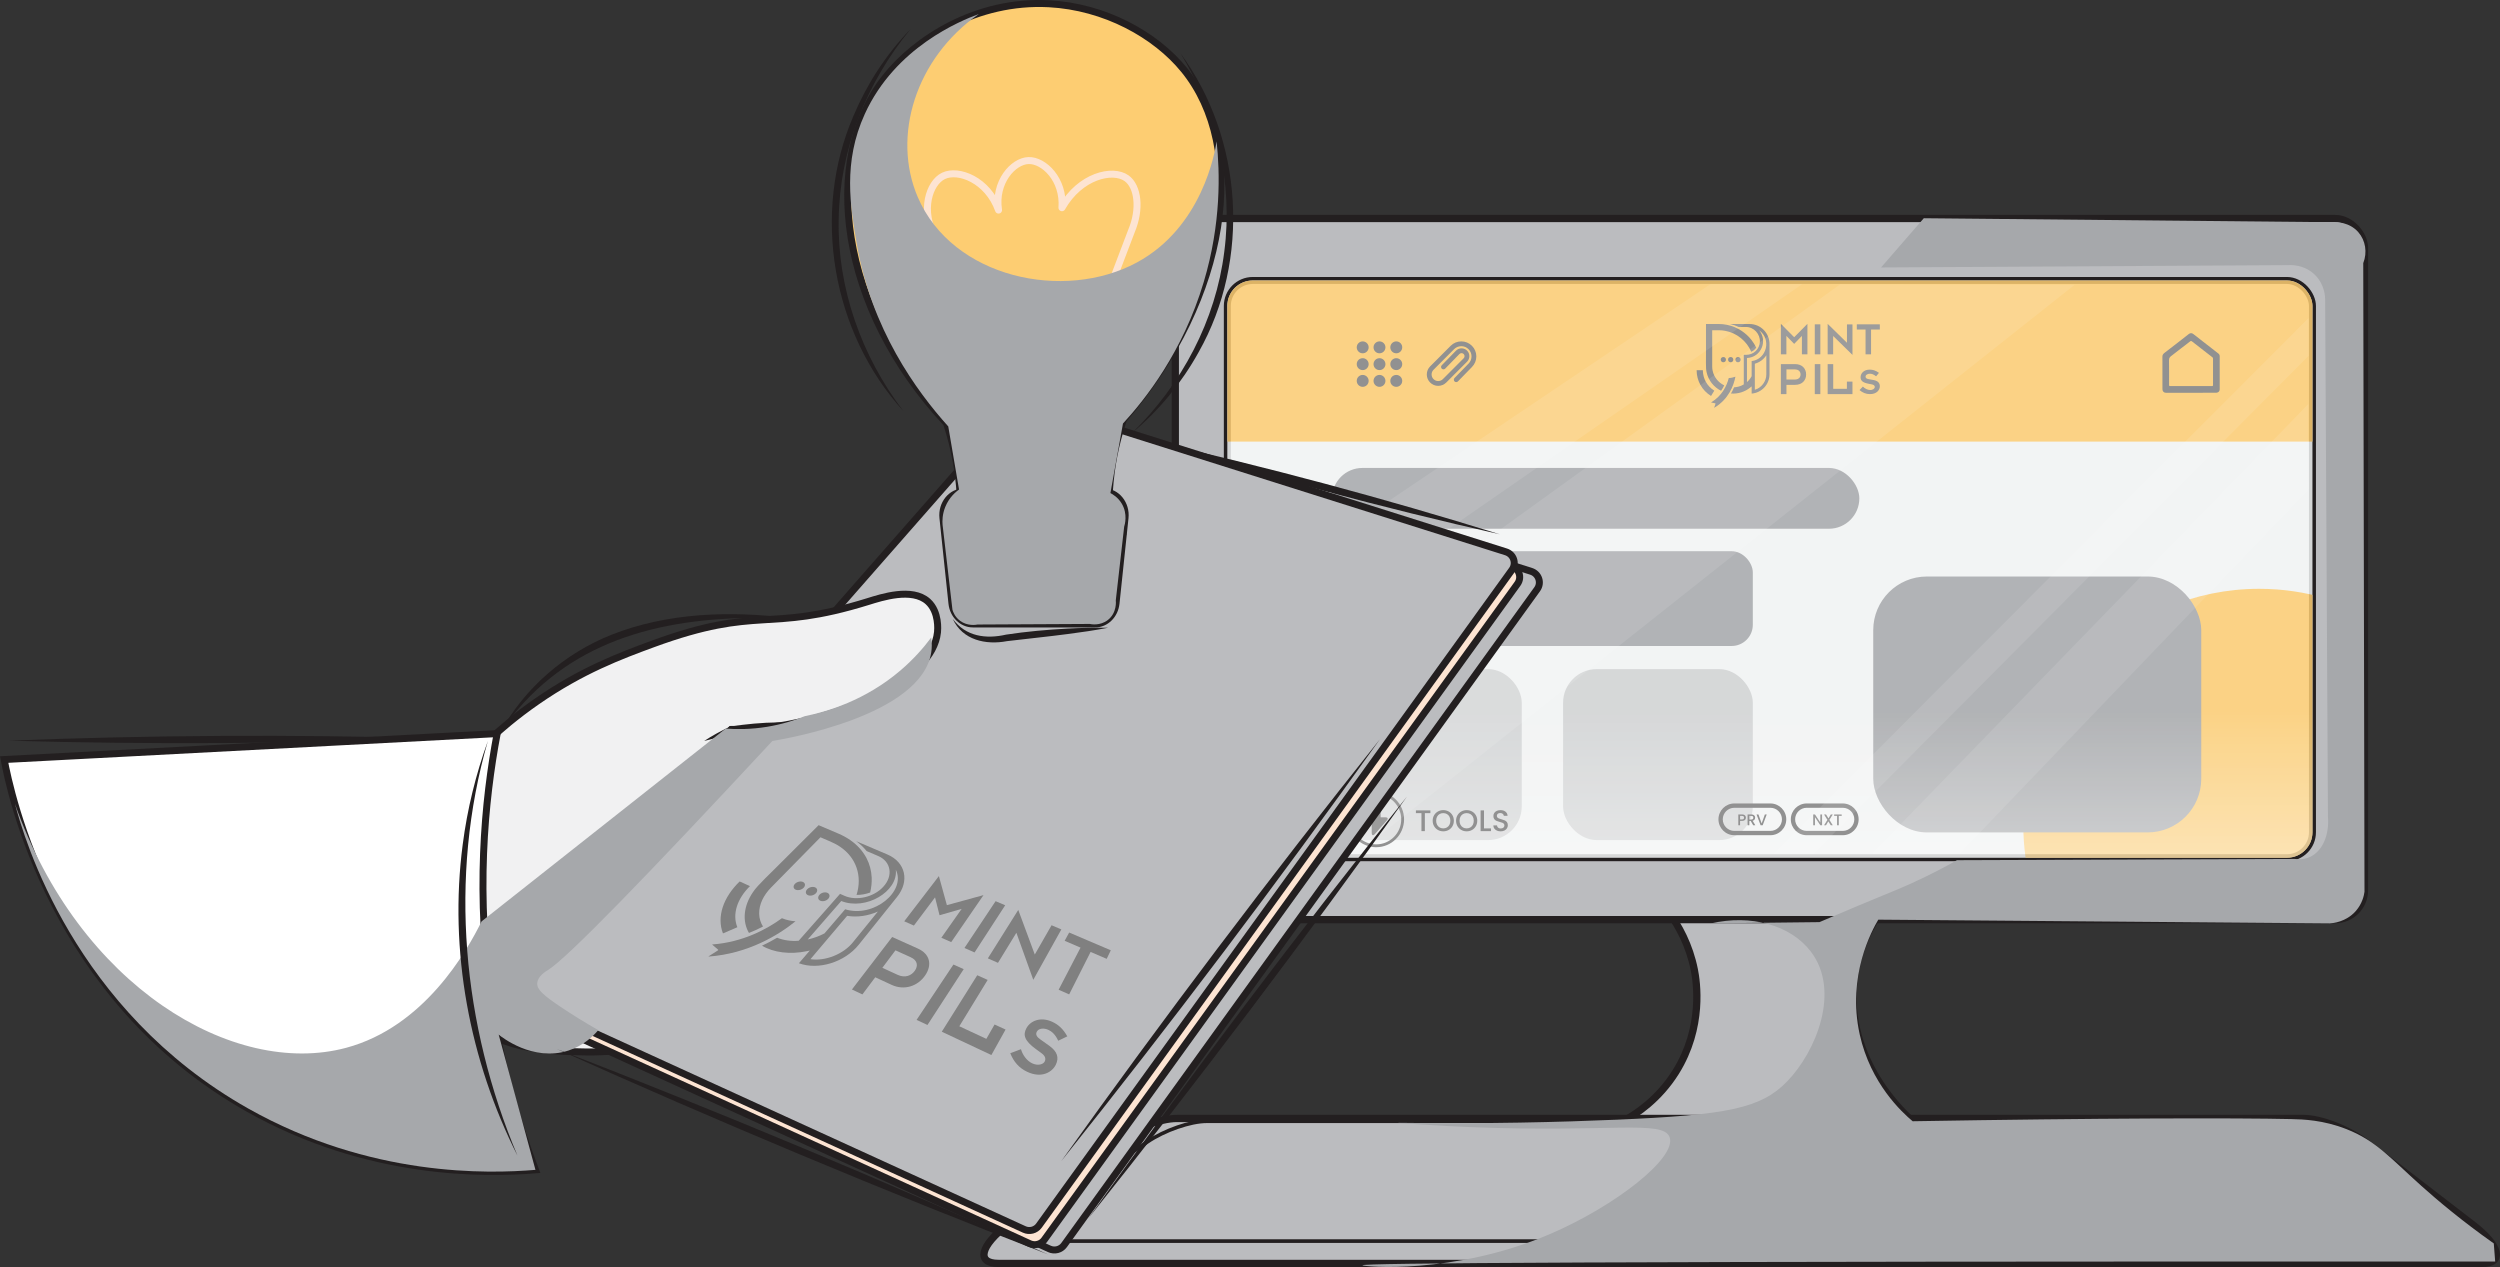 <?xml version="1.0" encoding="UTF-8"?>
<svg xmlns="http://www.w3.org/2000/svg" xmlns:xlink="http://www.w3.org/1999/xlink" viewBox="0 0 735.623 372.827">
  <rect x="0" y="0" width="735.623" height="372.827" fill="#333333" stroke="none"/>
  <defs>
    <style>
      .cls-1 {
        opacity: .85;
      }

      .cls-2, .cls-3, .cls-4, .cls-5, .cls-6, .cls-7, .cls-8, .cls-9, .cls-10 {
        stroke: #231f20;
      }

      .cls-2, .cls-3, .cls-4, .cls-5, .cls-6, .cls-7, .cls-9, .cls-11 {
        stroke-width: 2.053px;
      }

      .cls-2, .cls-3, .cls-4, .cls-6, .cls-9 {
        stroke-miterlimit: 10;
      }

      .cls-2, .cls-12 {
        fill: #fdcd72;
      }

      .cls-13 {
        opacity: .43;
      }

      .cls-13, .cls-14 {
        fill: #a6a8ab;
        mix-blend-mode: multiply;
      }

      .cls-15 {
        opacity: .5;
      }

      .cls-3 {
        fill: #f1f1f2;
      }

      .cls-4 {
        fill: #fde4d2;
      }

      .cls-16 {
        isolation: isolate;
      }

      .cls-17 {
        opacity: .1;
      }

      .cls-17, .cls-9 {
        fill: #fff;
      }

      .cls-18 {
        clip-path: url(#clippath-1);
      }

      .cls-5, .cls-7, .cls-8, .cls-11, .cls-10 {
        stroke-linecap: round;
        stroke-linejoin: round;
      }

      .cls-5, .cls-19, .cls-11 {
        fill: none;
      }

      .cls-20 {
        fill: gray;
      }

      .cls-6, .cls-8, .cls-10 {
        fill: #bbbcbf;
      }

      .cls-7 {
        fill: #929497;
      }

      .cls-8 {
        stroke-width: 1.071px;
      }

      .cls-21 {
        clip-path: url(#clippath);
      }

      .cls-11 {
        stroke: #fde4d2;
      }

      .cls-22 {
        fill: #f2f4f4;
      }

      .cls-23 {
        fill: url(#linear-gradient);
      }

      .cls-10 {
        stroke-width: 2.141px;
      }

      .cls-24 {
        fill: #231f20;
      }
    </style>
    <clipPath id="clippath">
      <rect class="cls-19" x="361.139" y="82.527" width="319.3" height="169.856" rx="7.492" ry="7.492"/>
    </clipPath>
    <clipPath id="clippath-1">
      <path class="cls-19" d="m686.512,85.099v167.987c0,4.183-3.711,7.577-8.299,7.577h-312.934c-4.574,0-8.299-3.394-8.299-7.577V85.099c0-4.183,3.725-7.577,8.299-7.577h312.934c4.588,0,8.299,3.394,8.299,7.577Z"/>
    </clipPath>
    <linearGradient id="linear-gradient" x1="508.986" y1="209.301" x2="508.986" y2="264.719" gradientUnits="userSpaceOnUse">
      <stop offset="0" stop-color="#fff" stop-opacity="0"/>
      <stop offset="1" stop-color="#fff"/>
    </linearGradient>
  </defs>
  <g class="cls-16">
    <g id="Layer_2" data-name="Layer 2">
      <g id="text">
        <g>
          <g>
            <path class="cls-10" d="m482.699,259.673c3.284,2.655,12.968,11.196,15.855,25.697.657,3.299,2.814,16.838-5.467,30.071-5.01,8.005-11.59,12.292-15.036,14.215,28.249.091,56.497.183,84.746.274-1.504-1.265-20.292-17.624-17.222-41.826,1.955-15.412,11.635-25.02,14.762-27.885-25.879-.182-51.759-.365-77.638-.547Z"/>
            <rect class="cls-10" x="345.83" y="64.302" width="349.918" height="206.306" rx="8.644" ry="8.644"/>
            <rect class="cls-3" x="361.139" y="82.527" width="319.3" height="169.856" rx="7.492" ry="7.492"/>
            <g class="cls-1">
              <g class="cls-21">
                <g>
                  <g>
                    <path class="cls-22" d="m682.427,85.099v167.987c0,4.183-3.639,7.577-8.139,7.577h-306.899c-4.486,0-8.139-3.394-8.139-7.577V85.099c0-4.183,3.654-7.577,8.139-7.577h306.899c4.5,0,8.139,3.394,8.139,7.577Z"/>
                    <path class="cls-12" d="m682.427,85.099v44.841h-325.447v-44.841c0-4.183,3.679-7.577,8.196-7.577h309.054c4.531,0,8.196,3.394,8.196,7.577Z"/>
                    <rect class="cls-14" x="391.948" y="137.693" width="155.159" height="17.89" rx="8.945" ry="8.945"/>
                    <rect class="cls-14" x="391.948" y="162.193" width="123.814" height="27.886" rx="6.23" ry="6.23"/>
                    <rect class="cls-13" x="391.948" y="196.889" width="55.821" height="50.302" rx="9.894" ry="9.894"/>
                    <rect class="cls-13" x="459.941" y="196.889" width="55.821" height="50.302" rx="9.894" ry="9.894"/>
                    <path class="cls-12" d="m684.509,176.11v76.976c0,4.183-3.394,7.577-7.59,7.577h-79.212c-1.539-5.735-2.354-11.773-2.354-18.008,0-38.33,31.082-69.399,69.413-69.399,6.866,0,13.496 1,19.744,2.854Z"/>
                    <rect class="cls-14" x="551.199" y="169.638" width="96.52" height="75.301" rx="15.785" ry="15.785"/>
                  </g>
                  <g class="cls-15">
                    <g class="cls-18">
                      <rect class="cls-23" x="331.459" y="183.408" width="355.053" height="83.658"/>
                    </g>
                  </g>
                  <g>
                    <g>
                      <g>
                        <g>
                          <g>
                            <path class="cls-20" d="m508.687,111.234c-.577,2.269-1.945,5.214-5.178,7.162-.017.01-.013.035.006.039l1.222.252c.043.009.069.053.054.095l-.399,1.179c-.007.019.015.037.033.026,4.202-2.517,5.699-6.454,6.228-9.155-.613.239-1.275.38-1.967.401Z"/>
                            <g>
                              <circle class="cls-20" cx="511.409" cy="105.824" r=".771"/>
                              <circle class="cls-20" cx="509.251" cy="105.824" r=".771"/>
                              <circle class="cls-20" cx="507.092" cy="105.824" r=".771"/>
                            </g>
                          </g>
                          <path class="cls-20" d="m520.679,101.268c.027-3.264-2.616-5.93-5.881-5.929h-5.752c.9.199,1.764.495,2.581.876.906 0,1.576 0,2.083 0,2.357-.035,4.285,2.096,4.128,4.42-.112,2.12-1.876,3.775-3.976,3.769h-.755v8.704c-.858.53-1.858.812-2.863.861-.258.621-.56,1.231-.91,1.821,2.076.18,4.203-.507,5.791-1.854v-.001c.1-.085.199-.171.295-.261v2.142c2.942-.227,5.259-2.686,5.259-5.686v-5.251c0-.544-0-3.124,0-3.612Zm-5.259,9.419c-.35.662-.816,1.253-1.373,1.745v-7.091c4.136-.169,6.203-5.032,3.576-8.152,3.674,2.587,2.278,8.521-2.203,9.054v4.444Zm4.32-5.806v5.251c.031,2.052-1.419,3.994-3.381,4.561v-7.676c1.422-.382,2.616-1.286,3.381-2.485v.349Z"/>
                        </g>
                        <path class="cls-20" d="m516.775,102.307c-.388-.813-.86-1.577-1.41-2.279 0-.001.001-.002.001-.003-.829-1.048-1.817-1.964-2.938-2.697l0-0c-.651-.421-1.337-.785-2.056-1.078-1.43-.587-2.995-.912-4.636-.912h-3.756c0,1.915 0,6.841,0,8.739.038,1.218-.125,4.316.185,5.463.505,2.348,2.114,4.392,4.264,5.449.368-.525.666-1.039.933-1.596-1.434-.672-2.583-1.903-3.146-3.385-.259-.679-.401-1.415-.401-2.184v-3.747c-0-1.619 0-5.251,0-6.904,1.118.008,2.703-.056,3.787.168,3.398.602,6.367,3,7.702,6.173.582-.28,1.085-.696,1.47-1.208Z"/>
                        <path class="cls-20" d="m503.468,116.517c-2.654-1.638-4.239-4.475-4.239-7.59h1.835c0,2.474,1.259,4.727,3.368,6.028l-.963,1.562Z"/>
                      </g>
                      <g>
                        <g>
                          <path class="cls-20" d="m524.019,95.285l3.915,3.946,3.899-3.946v8.975h-1.623v-5.426l-2.276,2.355-2.291-2.355v5.426h-1.623v-8.975Z"/>
                          <path class="cls-20" d="m533.996,95.428h1.641v8.832h-1.641v-8.832Z"/>
                          <path class="cls-20" d="m539.406,98.865v5.394h-1.623v-8.975l5.681,5.569v-5.394h1.623v8.975l-5.681-5.569Z"/>
                          <path class="cls-20" d="m548.938,96.972h-2.578v-1.544h6.779v1.544h-2.578v7.288h-1.623v-7.288Z"/>
                        </g>
                        <g>
                          <path class="cls-20" d="m524.019,107.14h4.231c1.995,0,3.202,1.303,3.202,3.057,0,1.738-1.207,3.041-3.202,3.041h-2.59v2.735h-1.641v-8.832Zm1.641,4.537h2.461c1.175,0,1.689-.692,1.689-1.48,0-.804-.515-1.496-1.689-1.496h-2.461v2.976Z"/>
                          <path class="cls-20" d="m533.996,107.141h1.641v8.832h-1.641v-8.832Z"/>
                          <path class="cls-20" d="m537.783,107.14h1.641v7.271h4.02v-2.124h1.641v3.684h-7.302v-8.832Z"/>
                          <path class="cls-20" d="m548.151,113.747c.531.563,1.384,1.014,2.156,1.014.853,0,1.352-.483,1.352-.869,0-.45-.354-.692-.885-.788l-.837-.161c-1.931-.354-2.462-.982-2.462-1.947,0-1.158.982-2.236,2.687-2.236.949,0,1.786.273,2.719.949l-.837,1.03c-.724-.611-1.351-.772-1.834-.772-.644,0-1.271.322-1.271.869,0,.418.338.628.901.724l1.48.273c1.223.241,1.818.82,1.818,1.834,0,.998-.82,2.301-2.912,2.301-1.158,0-2.14-.402-3.073-1.191l.998-1.03Z"/>
                        </g>
                      </g>
                    </g>
                    <g>
                      <path class="cls-20" d="m423.191,113.543c-.898,0-1.74-.35-2.375-.985-.635-.635-.985-1.477-.985-2.375,0-.898.35-1.742.985-2.375l.002-.002,6.042-6.059c.834-.834,1.944-1.295,3.126-1.295s2.292.461,3.126,1.295c.836.834,1.295,1.946,1.295,3.126,0,1.18-.461,2.29-1.295,3.126l-4.124,4.23c-.276.276-.724.276-1,0s-.276-.724,0-1l4.122-4.23c.569-.569.881-1.322.881-2.127,0-.802-.314-1.558-.881-2.127s-1.322-.881-2.124-.881c-.802,0-1.558.312-2.127.881q-.002.002-.004.004l-6.042,6.059c-.367.367-.569.855-.569,1.373,0,.52.202,1.008.569,1.375.367.367.855.571,1.375.571s1.008-.202,1.375-.571q.002-.002.004-.004l6.119-6.133c.344-.346.344-.906-.002-1.25-.344-.344-.906-.344-1.25,0l-4.198,4.308c-.276.276-.724.276-1,0s-.276-.724,0-1l4.2-4.306c.896-.896,2.356-.896,3.251,0,.896.898.896,2.356,0,3.251q-.002.002-.004.004l-6.119,6.133c-.637.632-1.479.981-2.375.981Z"/>
                      <path class="cls-20" d="m644.693,115.573c-2.428,0-4.856-.004-7.284.003-.448.001-.807-.143-1.002-.552-.083-.174-.111-.39-.111-.587-.007-2.783-.005-5.565-.005-8.348-0-.346.023-.693-.006-1.036-.044-.526.183-.89.585-1.197,1.478-1.133,2.95-2.275,4.421-3.417.893-.693,1.782-1.389,2.669-2.089.52-.411.941-.438,1.462-.037.98.753,1.948,1.522,2.924,2.281.899.7,1.8,1.396,2.7,2.095.572.444,1.147.884,1.711,1.337.234.188.384.438.386.753.002.363.005.727.005,1.09-0,2.862-.004,5.725.002,8.587.001.45-.151.805-.558.998-.183.086-.408.112-.614.113-1.923.008-3.846.006-5.769.006-.505 0-1.01 0-1.515 0v-.001Zm0-1.967c2.012,0,4.024 0,6.036-0.0.422-0.0.451-.029.451-.456 0-2.003 0-4.006 0-6.01-0-.514.001-1.028-.001-1.542-.001-.188-.026-.353-.203-.488-.87-.664-1.73-1.342-2.593-2.015-1.156-.902-2.309-1.808-3.473-2.698-.083-.064-.293-.073-.373-.013-.96.722-1.906,1.461-2.855,2.198-.935.726-1.859,1.465-2.805,2.176-.419.315-.651.639-.641,1.219.041,2.393.017,4.786.018,7.179 0.0.421.029.45.457.45,1.994 0,3.989 0,5.983 0Z"/>
                      <g id="Layer_1-2" data-name="Layer 1-2">
                        <g>
                          <g>
                            <circle class="cls-20" cx="400.971" cy="102.207" r="1.754"/>
                            <circle class="cls-20" cx="405.912" cy="102.207" r="1.754"/>
                            <circle class="cls-20" cx="410.851" cy="102.207" r="1.754"/>
                          </g>
                          <g>
                            <circle class="cls-20" cx="400.971" cy="107.149" r="1.754"/>
                            <circle class="cls-20" cx="405.912" cy="107.149" r="1.754"/>
                            <circle class="cls-20" cx="410.851" cy="107.149" r="1.754"/>
                          </g>
                          <g>
                            <circle class="cls-20" cx="400.971" cy="112.075" r="1.754"/>
                            <circle class="cls-20" cx="405.912" cy="112.075" r="1.754"/>
                            <circle class="cls-20" cx="410.851" cy="112.075" r="1.754"/>
                          </g>
                        </g>
                      </g>
                    </g>
                    <g>
                      <g>
                        <g>
                          <path class="cls-20" d="m542.23,245.761h-10.611c-2.576,0-4.672-2.096-4.672-4.673s2.096-4.672,4.672-4.672h10.611c2.576,0,4.672,2.096,4.672,4.672s-2.096,4.673-4.672,4.673Zm-10.611-8.074c-1.875,0-3.401,1.526-3.401,3.401,0,1.876,1.526,3.402,3.401,3.402h10.611c1.875,0,3.401-1.526,3.401-3.402,0-1.875-1.526-3.401-3.401-3.401h-10.611Z"/>
                          <path class="cls-20" d="m520.936,245.761h-10.611c-2.576,0-4.672-2.096-4.672-4.673s2.096-4.672,4.672-4.672h10.611c2.576,0,4.672,2.096,4.672,4.672s-2.096,4.673-4.672,4.673Zm-10.611-8.074c-1.875,0-3.401,1.526-3.401,3.401,0,1.876,1.526,3.402,3.401,3.402h10.611c1.875,0,3.401-1.526,3.401-3.402,0-1.875-1.526-3.401-3.401-3.401h-10.611Z"/>
                        </g>
                        <g>
                          <path class="cls-20" d="m536.148,242.835h-.522l-1.571-2.378v2.378h-.522v-3.189h.522l1.571,2.374v-2.374h.522v3.189Z"/>
                          <path class="cls-20" d="m538.298,241.245l.989,1.59h-.586l-.72-1.155-.674,1.155h-.582l.99-1.59-.994-1.595h.586l.725,1.164.678-1.164h.582l-.994,1.595Z"/>
                          <path class="cls-20" d="m541.918,239.651v.426h-.848v2.758h-.522v-2.758h-.853v-.426h2.223Z"/>
                        </g>
                        <g>
                          <path class="cls-20" d="m513.607,241.057c-.077.143-.199.261-.366.351-.169.09-.383.135-.647.135h-.577v1.292h-.522v-3.185h1.1c.244,0,.452.042.621.126.17.084.297.198.381.341.083.144.125.304.125.482,0,.162-.038.315-.114.458Zm-.568-.076c.098-.09.146-.218.146-.382,0-.349-.197-.522-.591-.522h-.577v1.04h.577c.199,0,.346-.045.444-.135Z"/>
                          <path class="cls-20" d="m515.876,242.835l-.733-1.274h-.398v1.274h-.522v-3.185h1.1c.244,0,.452.043.621.128.17.086.297.2.381.344.083.143.125.304.125.481,0,.208-.06.397-.181.566-.12.169-.305.285-.556.346l.788,1.32h-.623Zm-1.132-1.691h.577c.195,0,.343-.048.442-.146.099-.097.149-.229.149-.394s-.048-.294-.146-.387-.246-.14-.444-.14h-.577v1.067Z"/>
                          <path class="cls-20" d="m519.861,239.651l-1.195,3.185h-.606l-1.2-3.185h.56l.943,2.648.948-2.648h.55Z"/>
                        </g>
                      </g>
                      <g>
                        <path class="cls-20" d="m407.7,240.491h-1.442v-3.36c0-.784-.425-.943-.943-.355l-.373.425-3.16,3.594c-.434.49-.252.891.401.891h1.442v3.36c0,.784.425.943.943.355l.373-.425,3.16-3.594c.434-.49.252-.891-.401-.891Z"/>
                        <g>
                          <path class="cls-20" d="m420.888,238.456v.816h-1.624v5.286h-1.001v-5.286h-1.633v-.816h4.259Z"/>
                          <path class="cls-20" d="m423.113,244.221c-.477-.267-.855-.638-1.133-1.115-.278-.477-.417-1.014-.417-1.611s.139-1.133.417-1.607c.278-.474.656-.845,1.133-1.111.477-.267 1-.4,1.568-.4.574,0,1.099.133,1.576.4.477.266.852.636,1.128,1.111.275.474.412,1.01.412,1.607s-.137,1.134-.412,1.611c-.276.477-.652.849-1.128,1.115-.477.267-1.003.399-1.576.399-.568,0-1.09-.133-1.568-.399Zm2.647-.746c.317-.184.564-.448.742-.79.178-.342.267-.739.267-1.19,0-.451-.089-.846-.267-1.185-.179-.339-.426-.6-.742-.781-.316-.181-.676-.272-1.08-.272s-.764.091-1.08.272c-.316.181-.563.442-.742.781-.179.34-.268.735-.268,1.185,0,.451.089.847.268,1.19s.426.606.742.79c.317.184.677.277,1.08.277s.764-.092,1.08-.277Z"/>
                          <path class="cls-20" d="m429.997,244.221c-.477-.267-.855-.638-1.133-1.115s-.417-1.014-.417-1.611.139-1.133.417-1.607c.278-.474.656-.845,1.133-1.111.477-.267 1-.4,1.568-.4.574,0,1.099.133,1.576.4.477.266.852.636,1.128,1.111.275.474.412,1.01.412,1.607s-.137,1.134-.412,1.611c-.276.477-.652.849-1.128,1.115-.477.267-1.003.399-1.576.399-.568,0-1.09-.133-1.568-.399Zm2.647-.746c.317-.184.564-.448.742-.79.178-.342.267-.739.267-1.19,0-.451-.089-.846-.267-1.185-.179-.339-.426-.6-.742-.781-.316-.181-.676-.272-1.08-.272s-.764.091-1.08.272c-.316.181-.563.442-.742.781-.179.34-.268.735-.268,1.185,0,.451.089.847.268,1.19s.426.606.742.79c.317.184.677.277,1.08.277s.764-.092,1.08-.277Z"/>
                          <path class="cls-20" d="m436.666,243.751h2.064v.808h-3.064v-6.102h1v5.294Z"/>
                          <path class="cls-20" d="m440.468,244.405c-.328-.143-.585-.347-.772-.61s-.281-.571-.281-.922h1.071c.023.264.127.48.312.65s.444.255.777.255c.345,0,.615-.084.807-.25s.29-.382.29-.645c0-.205-.061-.372-.18-.501-.12-.129-.269-.228-.448-.298-.179-.07-.426-.146-.742-.228-.399-.105-.722-.212-.97-.32s-.461-.277-.637-.505-.264-.532-.264-.913c0-.351.088-.659.264-.922s.422-.465.737-.606c.316-.14.682-.211,1.098-.211.591,0,1.075.148,1.453.444.377.295.587.701.627,1.216h-1.106c-.017-.222-.123-.413-.316-.571-.194-.158-.448-.237-.764-.237-.287,0-.522.073-.702.22-.181.146-.272.357-.272.632,0,.188.057.341.171.461.114.12.259.215.435.285.175.07.415.146.72.228.404.111.733.223.988.334.254.111.471.283.65.514s.268.54.268.926c0,.31-.084.603-.251.878-.166.275-.409.496-.728.663-.319.167-.695.25-1.128.25-.41,0-.779-.071-1.107-.215Z"/>
                        </g>
                        <path class="cls-20" d="m404.942,249.293c-4.524,0-8.205-3.681-8.205-8.205s3.681-8.205,8.205-8.205,8.205,3.68,8.205,8.205-3.68,8.205-8.205,8.205Zm0-15.575c-4.064,0-7.37,3.306-7.37,7.369,0,4.064,3.306,7.37,7.37,7.37,4.063,0,7.369-3.306,7.369-7.37,0-4.063-3.306-7.369-7.369-7.369Z"/>
                      </g>
                    </g>
                  </g>
                </g>
              </g>
            </g>
            <path class="cls-10" d="m730.286,371.756h-436.489c-6.693,0-5.279-5.264,2.618-11.343l31.089-23.931c5.416-4.169,13.699-7.373,18.782-7.373h331.511c5.083,0,13.366,3.204,18.782,7.373l31.089,23.931c7.897,6.079,9.311,11.343,2.618,11.343Z"/>
            <path class="cls-8" d="m712.193,365.195h-405.952c-6.224,0-4.91-4.353,2.435-9.38l28.914-19.789c5.037-3.447,12.74-6.097,17.468-6.097h308.318c4.727,0,12.431,2.649,17.468,6.097l28.914,19.789c7.344,5.026,8.659,9.38,2.435,9.38Z"/>
            <path class="cls-17" d="m362.233,212.926c59.747-43.091,119.495-86.181,179.242-129.272,22.994.049,45.988.099,68.981.148-70.447,55.821-140.894,111.643-211.341,167.464-10.399-.023-20.799-.046-31.199-.069-.466-.03-2.422-.211-3.998-1.846-1.4-1.451-1.625-3.142-1.674-3.655-.004-10.924-.008-21.847-.012-32.771Z"/>
            <path class="cls-17" d="m362.233,178.663c47.02-31.681,94.041-63.362,141.061-95.044h26.973c-55.981,38.758-111.962,77.517-167.942,116.275-.03-7.077-.061-14.155-.091-21.231Z"/>
            <path class="cls-17" d="m576.557,251.249c34.233-35.722,68.465-71.445,102.698-107.167-.012-8.396-.024-16.793-.036-25.189-42.794,44.114-85.587,88.226-128.381,132.34,4.301-.003,8.606-.003,12.917,0,4.272.003,8.54.008,12.802.017Z"/>
            <path class="cls-17" d="m533.547,251.289c48.598-48.878,97.197-97.757,145.795-146.635-.018-3.685-.035-7.371-.053-11.055-52.469,52.563-104.937,105.127-157.406,157.691h11.664Z"/>
            <path class="cls-14" d="m566.078,64.211c-4.192,4.83-8.384,9.658-12.575,14.488,39.867-.228,79.734-.455,119.601-.683.595-.05,4.929-.346,8.201,3.007,2.783,2.851,2.869,6.365,2.87,7.107.273,50.71.547,101.422.82,152.132.475,5.539-1.703,10.306-5.376,11.938-.805.358-2.237.811-4.283.547-33.169.121-66.338.243-99.508.364-3.063,1.739-7.653,4.213-13.441,6.835-2.947,1.335-5.089,2.204-7.381,3.143-4.612,1.889-11.232,4.637-19.637,8.247-10.631.121-21.262.244-31.893.365,11.649-2.673,23.353.405,29.388,8.338,8.766,11.525,1.573,29.277-6.971,38.136-7.761,8.047-17.758,9.904-50.301,11.299-16.303.698-38.204,1.279-64.334.912,4.928.386,12.475.91,21.687,1.276,40.804,1.619,56.39-2.183,58.32,2.916,2.276,6.013-15.976,20.345-35.356,28.612-28.309,12.076-55.039,9.511-55.039,9.113-0-.612,63.049-1.19,333.333-1.094-.137-1.777-.273-3.554-.41-5.331-9.394-6.629-16.502-12.629-21.278-16.903-9.225-8.258-13.34-13.298-22.052-16.722-6.86-2.696-12.735-2.882-16.22-2.961-16.245-.371-57.06-.304-111.445.638-3.115-2.614-12.377-11.067-15.582-25.56-3.813-17.24,3.669-30.71,5.468-33.762,44.287.365,88.573.729,132.86,1.094.807-.045,4.759-.348,7.654-3.645,1.93-2.199,2.409-4.61,2.552-5.649-.122-61.661-.243-123.322-.365-184.983,1.237-3.145.68-6.672-1.458-9.113-2.63-3.002-6.402-2.933-6.926-2.915-40.307-.395-80.615-.789-120.922-1.185Z"/>
          </g>
          <g>
            <g>
              <path class="cls-3" d="m227.975,290.8c-9.385,6.862-29.333,19.168-55.631,18.736-10.879-.179-26.522-.436-37.322-11.797-10.75-11.308-12.955-29.675-7.746-40.939,9.953-21.525,53.033-30.213,106.333-15.265-1.878,16.422-3.756,32.844-5.634,49.266Z"/>
              <path class="cls-6" d="m306.391,124.774c-49.424,56.332-98.848,112.662-148.272,168.994-1.518,1.73-.933,4.41,1.172,5.373,49.832,22.782,99.664,45.564,149.496,68.346,1.527.698,3.342.224,4.317-1.128,46.402-64.327,92.805-128.653,139.207-192.98,1.369-1.898.47-4.56-1.781-5.271-46.811-14.787-93.621-29.573-140.432-44.36-1.333-.421-2.793-.017-3.708,1.026Z"/>
              <path class="cls-4" d="m300.593,123.2c-49.435,56.344-98.869,112.687-148.304,169.031-1.507,1.718-.926,4.379,1.164,5.334,49.848,22.789,99.697,45.579,149.545,68.368,1.516.693,3.318.222,4.286-1.12,46.413-64.341,92.826-128.682,139.239-193.024,1.359-1.885.467-4.528-1.768-5.233-46.827-14.792-93.653-29.583-140.48-44.375-1.324-.418-2.773-.017-3.682,1.019Z"/>
              <path class="cls-6" d="m298.997,119.049c-49.424,56.332-98.848,112.662-148.272,168.994-1.518,1.73-.933,4.41,1.172,5.373,49.832,22.782,99.664,45.564,149.496,68.346,1.527.698,3.342.224,4.317-1.128,46.402-64.327,92.805-128.653,139.207-192.98,1.369-1.898.47-4.56-1.781-5.271-46.811-14.787-93.621-29.573-140.432-44.36-1.333-.421-2.793-.017-3.708,1.026Z"/>
              <g>
                <g>
                  <g>
                    <g>
                      <path class="cls-20" d="m230.088,270.181c-4.442,3.232-11.507,7.061-20.448,7.718-.047.003-.084.05-.056.074l1.728,1.468c.061.052.03.151-.065.212l-2.738,1.742c-.045.029-.036.078.013.074,11.735-.874,20.597-6.371,25.554-10.377-1.411-.1-2.762-.398-3.988-.91Z"/>
                      <g>
                        <path class="cls-20" d="m243.724,264.45c-.576.646-1.632.91-2.353.587-.721-.323-.83-1.107-.247-1.748.579-.637,1.624-.894,2.339-.576.716.318.835,1.095.262,1.738Z"/>
                        <path class="cls-20" d="m240.087,262.825c-.585.639-1.643.899-2.359.578-.715-.321-.813-1.097-.223-1.731.587-.63,1.635-.883,2.345-.567.71.316.818,1.085.237,1.721Z"/>
                        <path class="cls-20" d="m236.476,261.213c-.593.632-1.654.888-2.365.57-.71-.318-.797-1.087-.198-1.714.596-.624,1.646-.873,2.351-.559.705.314.802,1.075.213,1.704Z"/>
                      </g>
                    </g>
                    <path class="cls-20" d="m263.908,263.981c3.848-4.724,2.51-10.292-2.782-12.544l-9.187-3.916c1.19.868,2.212,1.843,3.064,2.906,1.454.622,2.533,1.084,3.35,1.433,3.859,1.586,4.546,5.891,1.524,9.101-2.785,3.039-7.873,4.203-11.422,2.616l-1.272-.564c-3.237,3.672-8.688,9.854-12.17,13.803-2.31.192-4.504-.152-6.351-.893-1.412.836-2.896,1.625-4.447,2.344,3.411,2.047,8.281,2.635,13.156,1.627l.002-.002c.305-.063.61-.13.914-.204l-3.21,3.746c5.696,2.108,13.475-.294,17.607-5.449l6.816-8.504c.678-.846,3.825-4.772,4.408-5.5Zm-21.309,10.674c-1.557.813-3.229,1.42-4.929,1.79,2.735-3.138,7.333-8.414,9.865-11.318,7.288,2.889,16.785-2.878,16.055-9.21,3.119,6.321-6.485,14.261-14.907,11.639l-6.083,7.099Zm15.277-5.896l-6.866,8.463c-2.771,3.509-8.159,5.677-12.541,5.019l10.802-12.754c2.965.502,6.205.007,9.044-1.269l-.439.541Z"/>
                  </g>
                  <path class="cls-20" d="m256.043,262.628c.355-1.478.507-2.93.452-4.332.002-.001.003-.002.005-.003-.094-2.07-.603-4.038-1.541-5.819l.001 0c-.545-1.018-1.208-1.977-2.007-2.857-1.568-1.742-3.647-3.217-6.225-4.315l-2.517-1.073-3.332-1.42c-2.437,2.429-8.986,8.957-11.626,11.588-1.668,1.751-6.465,6.143-7.675,8.097-2.763,4.006-3.238,8.543-1.195,12.025,1.476-.575,2.802-1.187,4.133-1.889-1.437-2.242-1.505-5.111-.206-7.856.583-1.237,1.44-2.46,2.573-3.613l5.351-5.444c2.23-2.269,7.062-7.185,9.187-9.348,1.75.766,4.337,1.759,5.78,2.795,4.705,3.15,6.602,8.574,4.838,14.164,1.339.017,2.714-.227,4.002-.7Z"/>
                  <path class="cls-20" d="m212.731,274.656c-1.872-4.854.046-10.585,4.911-15.29l3.031,1.374c-3.806,3.755-5.244,8.287-3.711,12.096l-4.231,1.82Z"/>
                </g>
                <g>
                  <g>
                    <path class="cls-20" d="m276.267,257.79l2.351,8.546,10.78-2.951-9.505,13.831-2.902-1.287,5.976-8.493-6.509,1.873-1.322-5.26-6.225,8.299-2.841-1.26,10.197-13.297Z"/>
                    <path class="cls-20" d="m292.954,265.17l2.823,1.203-9.016,13.887-2.973-1.318,9.167-13.772Z"/>
                    <path class="cls-20" d="m299.07,274.467l-5.417,8.85-2.98-1.321,8.951-14.253,4.863,13.126,4.934-8.617,2.881,1.228-8.258,14.827-4.975-13.84Z"/>
                    <path class="cls-20" d="m317.943,278.837l-4.669-2.004,1.326-2.435,12.251,5.223-1.21,2.519-4.736-2.033-6.307,12.494-3.099-1.374,6.445-12.391Z"/>
                  </g>
                  <g>
                    <path class="cls-20" d="m262.522,275.714l7.566,3.4c3.606,1.621,4.251,4.848,2.12,7.931-2.166,3.134-6.105,4.484-9.848,2.75l-4.819-2.233-3.781,5.042-3.081-1.448,11.842-15.442Zm-2.891,9.062l4.535,2.084c2.178,1.001,4.015.199,5.005-1.2.999-1.412.909-3.039-1.23-4.008l-4.454-2.017-3.856,5.141Z"/>
                    <path class="cls-20" d="m280.544,283.815l3.026,1.36-10.666,16.427-3.198-1.503,10.838-16.284Z"/>
                    <path class="cls-20" d="m287.554,286.964l3.067,1.378-8.344,13.636,7.953,3.707,2.422-4.229,3.236,1.492-4.174,7.494-14.596-6.861,10.436-16.617Z"/>
                    <path class="cls-20" d="m300.42,308.727c.464,1.665,1.714,3.418,3.296,4.157,1.752.818,3.286.274,3.688-.539.466-.943-.007-1.779-.987-2.479l-1.529-1.116c-3.513-2.516-3.905-4.264-2.885-6.173,1.204-2.254,4.223-3.448,7.57-1.932,1.872.848,3.266,2.131,4.479,4.305l-2.677,1.287c-.848-1.879-1.939-2.766-2.898-3.204-1.276-.582-2.844-.519-3.404.556-.431.828.027,1.555,1.055,2.265l2.698,1.92c2.234,1.632,2.869,3.387,1.85,5.508-1.019,2.121-4.089,4.138-8.432,2.097-2.39-1.123-3.956-2.924-4.976-5.466l3.152-1.188Z"/>
                  </g>
                </g>
              </g>
              <path class="cls-3" d="m133.613,274.148c-1.034-6.345-1.75-15.164-.341-25.489,1.866-13.679,6.664-24.157,10.288-30.63,3.387-3.164,8.247-7.361,14.524-11.709,13.099-9.073,24.485-13.342,33.977-16.827,31.502-11.568,33.36-3.173,63.378-12.49,3.925-1.218,12.96-4.198,17.605,0,3.372,3.048,2.875,8.471,2.817,9.02-1.502,14.235-27.276,23.955-43.66,27.062-7.41,1.405-13.534,1.58-17.077,1.562-19.541,22.378-39.083,44.756-58.624,67.134"/>
              <path class="cls-9" d="m146.288,215.861c-3.696,19.599-6.495,47.638-1.408,80.491,2.9,18.732,7.714,34.827,12.676,47.878-14.559,1.166-49.122,1.907-84.503-18.041C15.373,293.67,2.985,232.928,1.224,223.494c48.355-2.544,96.71-5.089,145.064-7.633Z"/>
              <path class="cls-24" d="m207.201,218.029c2.443-1.625,5.022-2.976,7.648-4.25,4.659-.717,9.355-1.158,14.072-1.22,1.555-.025,3.116.01,4.687.137-1.51.452-3.029.813-4.555,1.113-4.14.82-10.357,1.665-13.576,1.669-2.71,1.003-5.442,1.919-8.276,2.552h0Z"/>
              <path class="cls-14" d="m146.729,304.419c.706.587,10.081,8.141,20.598,4.684,4.422-1.454,7.261-4.268,8.714-5.986-4.383-2.498-7.947-4.767-10.563-6.505-5.765-3.831-7.488-5.459-7.394-7.285.109-2.117,2.611-3.56,3.169-3.903,5.532-3.406,28.714-27.231,66.018-67.394,3.818-.614,43.804-7.421,46.741-26.02.216-1.369.238-2.841,0-4.424-2.253,3.033-5.188,6.385-8.978,9.628-10.399,8.899-21.631,12.19-28.256,13.531-2.839,1.158-6.584,2.388-11.091,3.122-4.791.781-8.963.762-12.147.521-23.943,18.909-47.885,37.817-71.828,56.726-4.363,8.844-16.908,31.052-39.875,37.209-33.179,8.895-78.672-18.239-97.443-71.817,2.711,10.196,17.287,60.725,68.659,89.685,35.885,20.23,70.679,19.198,84.503,18.041-3.609-13.271-7.218-26.541-10.827-39.812Z"/>
              <path class="cls-24" d="m2.457,217.942c41.701-1.636,83.454-1.879,125.171-.694-41.701,1.648-83.454,1.868-125.171.694h0Z"/>
              <path class="cls-24" d="m152.274,340.067c-14.137-28.036-20.213-60.369-16.122-91.58,1.345-10.403,3.852-20.639,7.408-30.459-11.636,40.21-7.465,83.685,8.714,122.039h0Z"/>
              <path class="cls-24" d="m265.826,120.971c-20.972-23.028-27.078-58.119-14.732-86.789,4-9.509,9.712-18.279,16.845-25.621-12.953,15.679-20.847,35.468-21.154,55.824-.45,20.343,6.698,40.43,19.042,56.586h0Z"/>
              <path class="cls-24" d="m347.402,15.744c18.411,25.143,20.651,60.7,5.297,87.876-5,9.025-11.616,17.134-19.488,23.681,14.544-14.22,24.52-33.041,27.034-53.247,2.646-20.177-2.284-40.927-12.842-58.309h0Z"/>
              <path class="cls-24" d="m147.257,215.427c7.058-12.927,18.889-23.16,32.586-28.622,16.556-6.56,34.962-7.127,52.446-4.945-4.03-.142-8.05-.215-12.061-.019-29.327.419-55.704,8.347-72.971,33.586h0Z"/>
              <path class="cls-24" d="m320.225,358.542c30.032-42.04,61.515-83.741,93.746-124.12-30.024,42.047-61.523,83.734-93.746,124.12h0Z"/>
              <path class="cls-24" d="m312.303,341.629c30.032-42.04,61.515-83.741,93.746-124.12-30.024,42.047-61.523,83.734-93.746,124.12h0Z"/>
              <path class="cls-24" d="m308.388,369.118c-48.524-18.803-97.081-39.097-144.542-60.443,48.528,18.793,97.077,39.106,144.542,60.443h0Z"/>
              <path class="cls-24" d="m337.83,129.471c34.853,7.89,69.395,17.14,103.517,27.756-34.856-7.879-69.392-17.151-103.517-27.756h0Z"/>
              <path class="cls-24" d="m280.35,182.12c3.82,5.184,9.782,5.979,15.69,4.617,5.955-.907,11.956-1.444,17.963-1.765,4.001-.214,8.008-.336,12.031-.251-3.951.767-7.917,1.334-11.886,1.847-5.944.788-11.899,1.368-17.841,2.089-6.214,1.188-13.085-.289-15.958-6.538h0Z"/>
            </g>
            <g>
              <path class="cls-2" d="m348.393,20.53c-8.408-10.325-23.308-18.567-39.787-19.429-21.182-1.108-39.174,10.281-48.237,21.857-18.837,24.058-13.69,67.537,18.189,101.658.003.024-.001.047.002.071,1.38,4.24,2.702,9.44,3.463,15.453.94,7.417.754,13.911.234,19.034.055.513.356,2.602,2.2,4.282,1.192,1.086,2.749,1.75,4.391,1.75h31.42c3.283,0,6.229-2.656,6.591-6.031-.563-4.695-.856-10.614-.207-17.387.707-7.372,2.322-13.572,3.929-18.313,31.351-36.56,36.518-79.976,17.813-102.944Z"/>
              <path class="cls-11" d="m302.62,147.686c-5.219-13.477-10.368-27.415-15.404-41.807-4.285-12.246-8.298-24.281-12.059-36.082-4.383-7.785-1.765-16.006,2.465-18.041,4.381-2.108,13.019,1.204,16.196,10.061-1.253-8.207,4.27-14.409,8.802-14.572,4.528-.162,10.486,5.614,9.859,13.878,5.304-9.354,14.912-11.603,19.013-8.674,3.336,2.383,4.212,9.037,1.408,15.613-10.094,26.542-20.187,53.083-30.28,79.624Z"/>
              <path class="cls-7" d="m322.24,183.595h-35.983c-3.142,0-5.785-2.604-6.149-6.056l-2.65-25.16c-.429-4.069,2.446-7.642,6.149-7.642h41.284c3.703,0,6.577,3.573,6.149,7.642l-2.65,25.16c-.364,3.452-3.007,6.056-6.149,6.056Z"/>
              <path class="cls-5" d="m278.501,157.79c8.836.972,18.952,1.528,30.104,1.171,7.875-.252,15.166-.924,21.786-1.821"/>
              <path class="cls-5" d="m279.954,170.281c8.425,1.012,18.049,1.642,28.652,1.431,7.374-.146,14.221-.68,20.466-1.431"/>
              <path class="cls-14" d="m288.008,4.137c-18.624,13.032-25.635,35.956-17.957,53.864,10.227,23.854,43.076,30.782,64.434,19.255,19.291-10.41,23.029-32.542,23.503-35.649.974,9.073,1.398,24.024-3.785,41.373-6.157,20.608-17.212,34.517-23.767,41.634-1.232,6.824-2.465,13.646-3.697,20.47.747.387,2.274,1.311,3.345,3.122,1.805,3.052.883,6.197.704,6.766-.822,7.228-1.643,14.456-2.465,21.684.022.167.413,3.681-2.377,5.811-2.277,1.738-4.909,1.209-5.281,1.128-11.003.058-22.006.116-33.009.174-.407.082-2.971.551-5.194-1.128-1.507-1.139-2.034-2.642-2.201-3.21-.968-8.326-1.937-16.654-2.905-24.98-.091-1.066-.113-3.052.792-5.291,1.155-2.855,3.154-4.475,4.049-5.118-1.056-6.188-2.113-12.374-3.169-18.562-9.39-10.435-22.62-28.642-26.936-53.776-1.873-10.908-4.112-23.948,2.377-38.163,8.966-19.643,28.16-27.426,33.537-29.404Z"/>
            </g>
          </g>
        </g>
      </g>
    </g>
  </g>
</svg>
